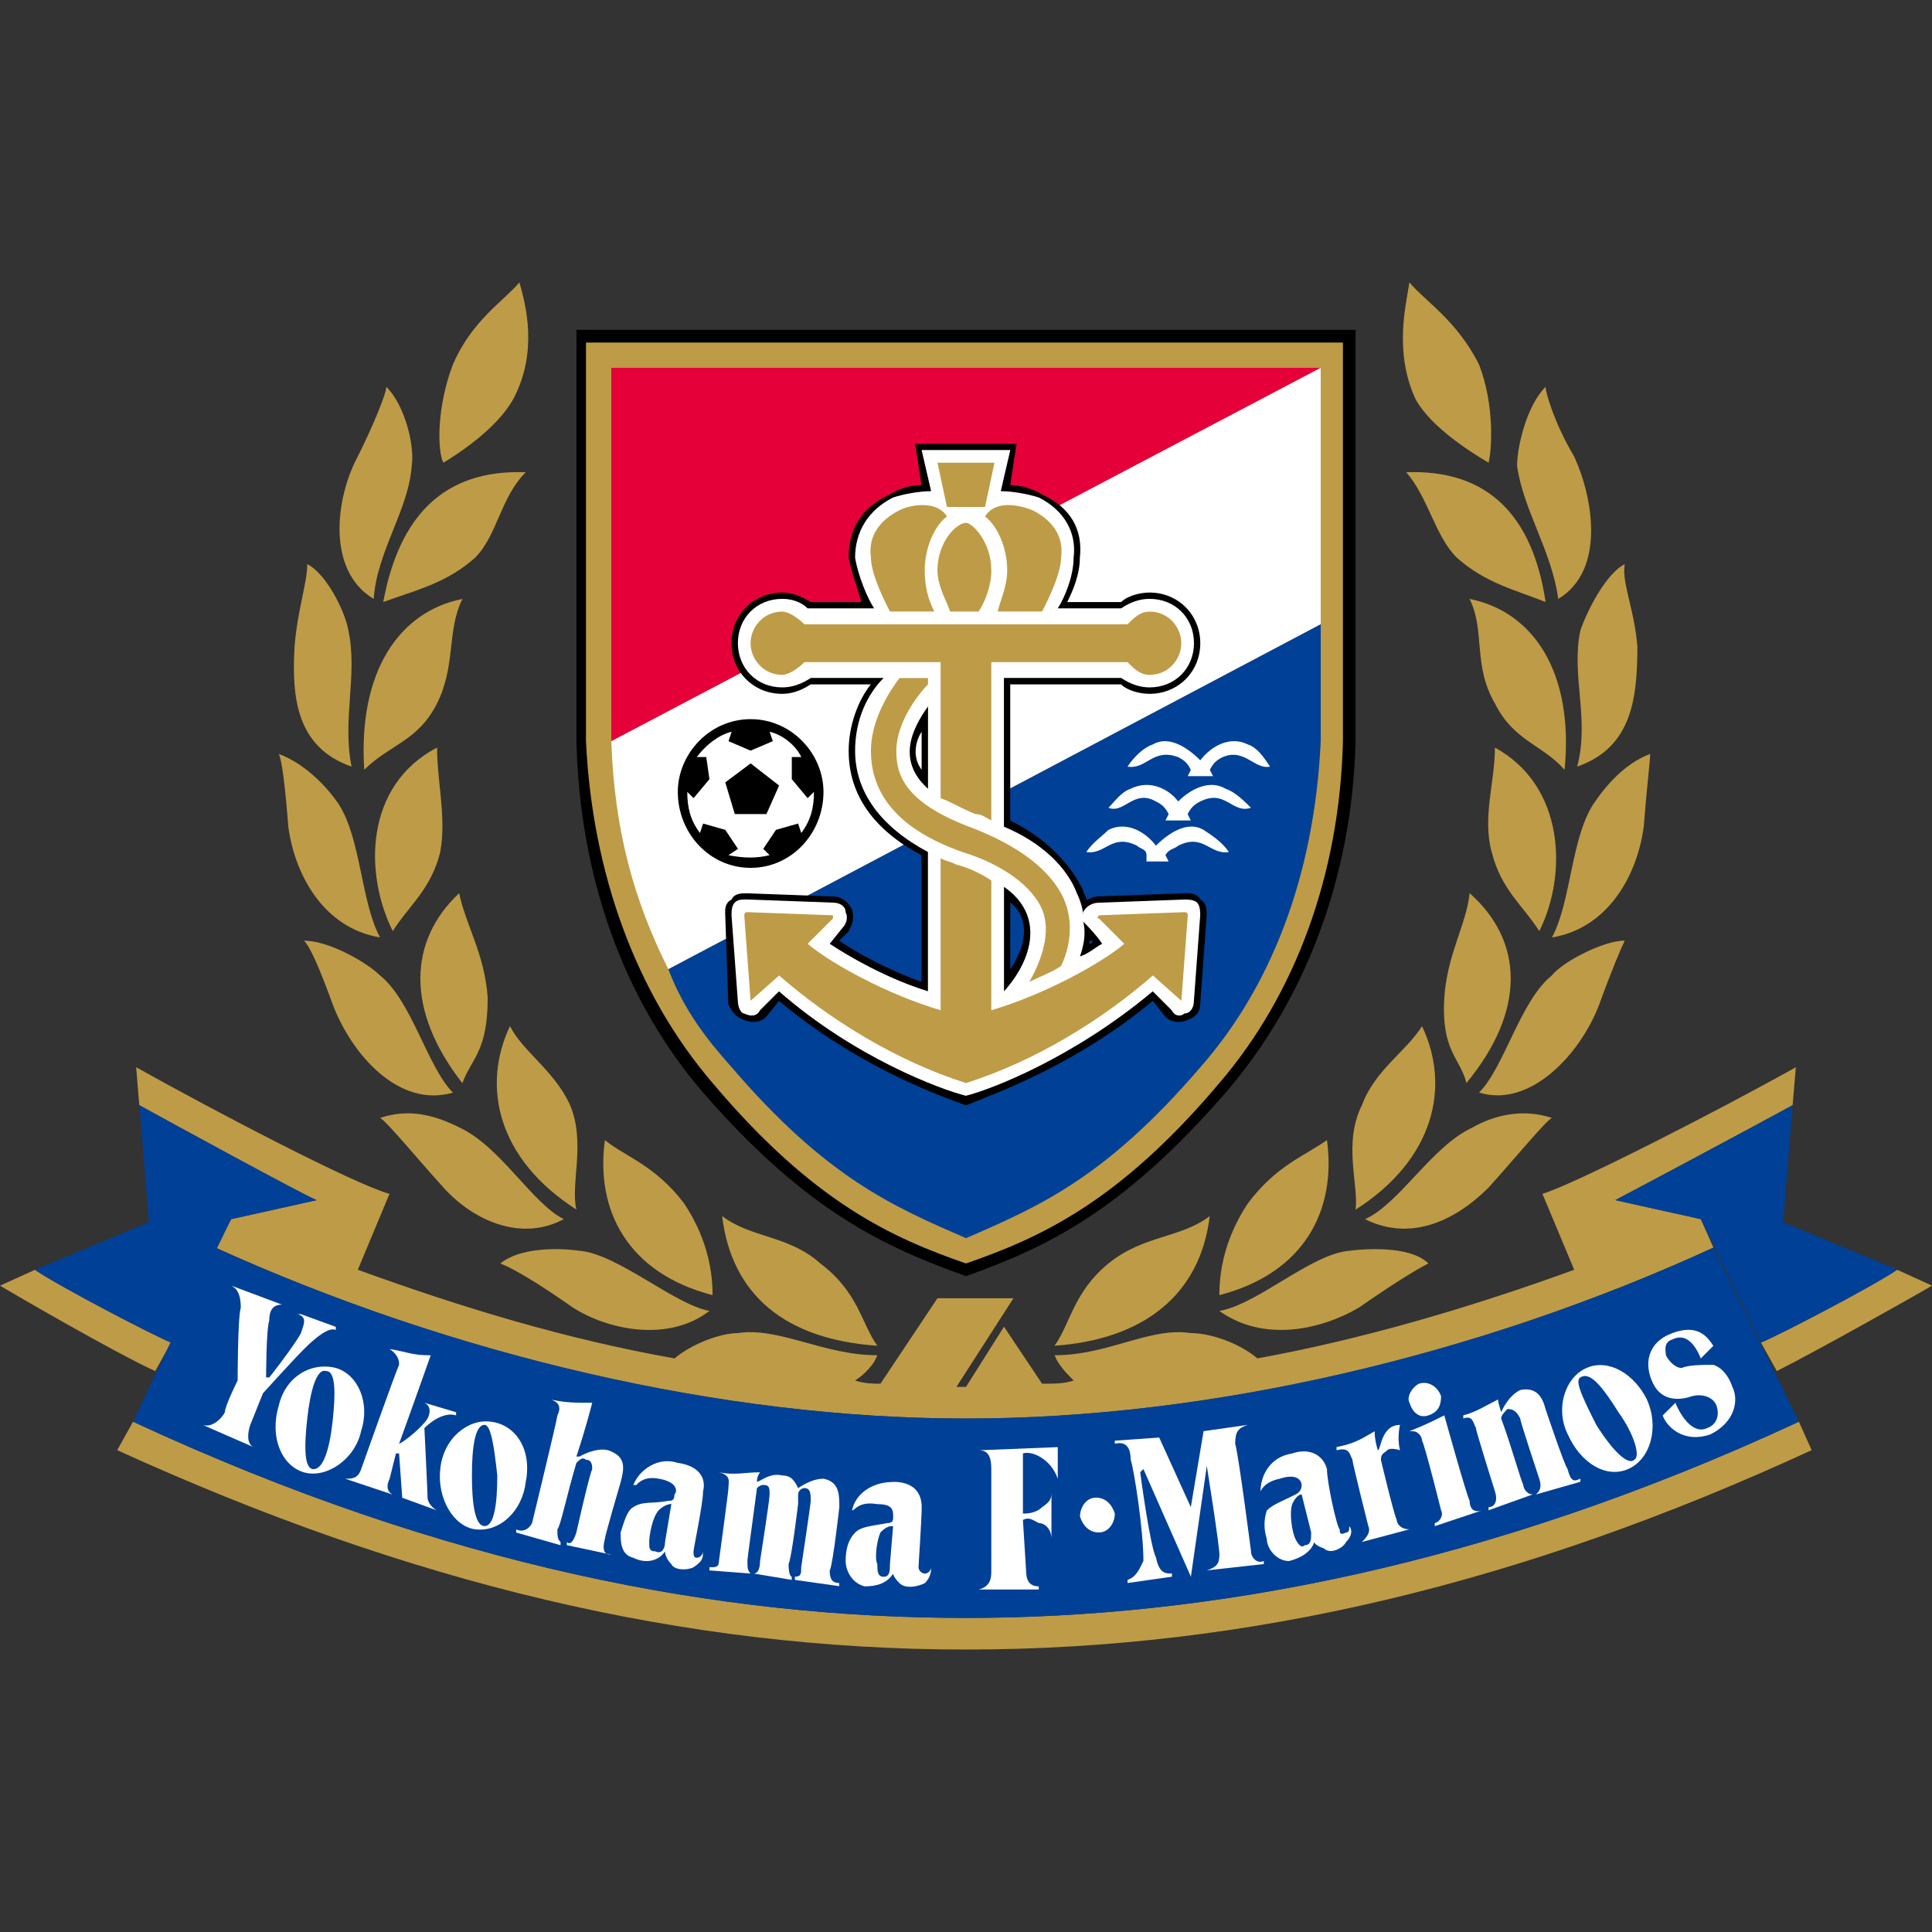 <?xml version="1.0" encoding="UTF-8"?><svg id="uuid-93ac800a-0645-418a-81e7-721c6d09c552" xmlns="http://www.w3.org/2000/svg" viewBox="0 0 300 300"><rect x="0" y="0" width="300" height="300" fill="#333333" stroke="none"/><defs><style>.uuid-84c79d34-cc58-48fb-8aa1-d4ed959c9f4f{fill:#fff;}.uuid-915a0591-2bca-4b0b-a708-d87c06c3ffca{fill:#be9b46;}.uuid-5c268c61-b260-4137-8d1d-fd4f8d7420b9{fill:none;}.uuid-ae024c2b-7cf1-41e1-b99b-7ac4be904a93{fill:#004097;}.uuid-a62a25d8-e3c7-4df8-8778-c5877b192383{fill:#e50039;}</style></defs><g id="uuid-36838f60-5f54-4fa4-b741-e5cd128c7498"><g><rect class="uuid-5c268c61-b260-4137-8d1d-fd4f8d7420b9" width="300" height="300"/><g><path class="uuid-915a0591-2bca-4b0b-a708-d87c06c3ffca" d="M73.77,86.6c3.44-3.43,3.93-9.34,7.87-13.27-12.79-.48-19.67,6.88-22.13,20.15,5.41-1.96,9.84-2.95,14.26-6.88Z"/><path class="uuid-915a0591-2bca-4b0b-a708-d87c06c3ffca" d="M58.03,93c.49-7.38,5.41-13.77,5.9-20.65,.49-2.95-.98-9.34-3.94-12.29,0,1-1.97,5.9-4.43,10.81-3.44,6.39-4.92,17.7,2.46,22.13Z"/><path class="uuid-915a0591-2bca-4b0b-a708-d87c06c3ffca" d="M79.67,62.03c3.94-7.38,1.97-14.74,.98-18.18-2.46,2.94-7.38,5.89-10.33,12.77-2.46,6.39-2.46,13.27-1.48,15.23,2.46-1.46,8.36-5.39,10.82-9.82Z"/><path class="uuid-915a0591-2bca-4b0b-a708-d87c06c3ffca" d="M56.56,119.53c3.94-3.93,8.36-4.42,11.31-10.32,2.95-5.9,1.48-11.3,3.94-16.21-9.84,1.96-16.23,11.3-15.25,26.53Z"/><path class="uuid-915a0591-2bca-4b0b-a708-d87c06c3ffca" d="M54.59,119.04c-1.48-7.37,.98-14.25-.49-21.13-.49-2.95-3.44-8.84-6.39-10.31,0,2.94-1.48,6.87-1.97,12.77-.49,8.35,.49,15.73,8.85,18.67Z"/><path class="uuid-915a0591-2bca-4b0b-a708-d87c06c3ffca" d="M68.36,132.3c.98-5.41-.49-10.81-.49-16.22-11.31,5.9-11.31,19.66-6.88,28.5,2.46-3.93,5.9-6.39,7.38-12.29Z"/><path class="uuid-915a0591-2bca-4b0b-a708-d87c06c3ffca" d="M59.02,145.57c-2.95-5.41-2.95-15.23-6.39-20.64-1.97-2.95-5.41-6.39-9.34-7.86,.49,.98,.98,4.91,1.48,11.3,.98,7.37,5.41,15.73,14.26,17.2Z"/><path class="uuid-915a0591-2bca-4b0b-a708-d87c06c3ffca" d="M71.8,168.18c1.47-3.93,3.93-4.91,3.93-13.27-.49-6.88-3.44-11.3-4.43-16.22-7.87,7.37-8.36,18.18,.49,29.49Z"/><path class="uuid-915a0591-2bca-4b0b-a708-d87c06c3ffca" d="M47.21,146.07c.98,.98,2.46,4.42,4.43,9.83,2.95,7.86,10.33,16.22,18.69,13.76-3.94-3.93-6.39-14.25-11.31-18.18-1.97-1.97-7.87-5.41-11.8-5.41Z"/><path class="uuid-915a0591-2bca-4b0b-a708-d87c06c3ffca" d="M89.51,187.84c-.98-3.93,1.48-10.32-.98-16.22-2.46-5.41-7.38-8.35-9.34-12.29-4.43,9.34-1.97,20.64,10.33,28.5Z"/><path class="uuid-915a0591-2bca-4b0b-a708-d87c06c3ffca" d="M68.85,184.4c4.92,5.41,12.29,8.35,18.69,4.91-4.92-2.46-9.84-11.3-16.23-14.25-3.93-1.97-7.87-2.95-12.29-1.47,.98,.49,5.41,5.9,9.84,10.81Z"/><path class="uuid-915a0591-2bca-4b0b-a708-d87c06c3ffca" d="M110.65,201.11c0-2.95-.49-8.35-4.43-14.25-4.43-5.9-9.34-7.37-12.29-9.83-1.48,10.81,3.44,20.64,16.72,24.08Z"/><path class="uuid-915a0591-2bca-4b0b-a708-d87c06c3ffca" d="M77.7,196.19c2.46,.98,6.39,3.44,11.31,6.88,5.41,3.44,14.75,5.41,21.15,.49-5.41-.98-14.26-8.85-20.16-9.34-3.44-.49-9.34-.49-12.3,1.97Z"/><path class="uuid-915a0591-2bca-4b0b-a708-d87c06c3ffca" d="M136.23,208.97c-2.46-3.44-2.95-8.35-8.85-12.78-4.92-4.42-10.82-3.93-15.25-7.37,1.48,12.29,9.84,19.17,24.1,20.15Z"/><path class="uuid-915a0591-2bca-4b0b-a708-d87c06c3ffca" d="M218.35,73.33c3.45,3.93,4.43,9.84,7.87,13.27,4.43,3.93,8.86,4.93,13.78,6.88-1.98-13.27-8.85-20.63-21.64-20.15Z"/><path class="uuid-915a0591-2bca-4b0b-a708-d87c06c3ffca" d="M241.96,93c7.39-4.43,5.41-15.74,2.47-22.13-2.95-4.91-4.43-9.82-4.43-10.81-2.95,2.95-4.43,9.34-4.43,12.29,.98,6.88,5.41,13.27,6.39,20.65Z"/><path class="uuid-915a0591-2bca-4b0b-a708-d87c06c3ffca" d="M231.15,71.85c.48-1.96,.98-8.84-1.48-15.23-3.45-6.88-8.37-9.84-10.82-12.77-.5,3.43-2.46,10.8,.98,18.18,2.46,4.43,8.85,8.36,11.32,9.82Z"/><path class="uuid-915a0591-2bca-4b0b-a708-d87c06c3ffca" d="M242.95,119.53c1.48-15.24-4.93-24.57-14.76-26.53,2.46,4.91,.48,10.31,3.93,16.21,2.95,5.9,7.37,6.39,10.82,10.32Z"/><path class="uuid-915a0591-2bca-4b0b-a708-d87c06c3ffca" d="M244.91,119.04c8.37-2.95,9.34-10.32,9.34-18.67-.48-5.9-2.46-9.84-1.96-12.77-2.95,1.48-5.91,7.37-6.89,10.31-1.48,6.88,1.48,13.76-.5,21.13Z"/><path class="uuid-915a0591-2bca-4b0b-a708-d87c06c3ffca" d="M231.63,132.3c1.48,5.9,4.91,8.35,7.39,12.29,4.42-8.85,3.93-22.61-6.89-28.5,0,5.41-1.98,10.81-.5,16.22Z"/><path class="uuid-915a0591-2bca-4b0b-a708-d87c06c3ffca" d="M256.23,117.07c-3.93,1.47-6.89,4.91-8.86,7.86-3.44,5.41-3.44,15.23-6.39,20.64,8.85-1.47,13.28-9.83,14.26-17.2,.5-6.39,1-10.32,1-11.3Z"/><path class="uuid-915a0591-2bca-4b0b-a708-d87c06c3ffca" d="M227.7,168.18c9.34-11.3,8.85-22.11,.5-29.49-.5,4.91-3.45,9.34-3.93,16.22-.5,8.35,2.46,9.34,3.44,13.27Z"/><path class="uuid-915a0591-2bca-4b0b-a708-d87c06c3ffca" d="M248.36,155.89c1.96-5.41,3.44-8.85,3.93-9.83-3.45,0-9.84,3.44-11.32,5.41-4.91,3.93-7.37,14.25-11.3,18.18,7.87,2.46,15.74-5.9,18.69-13.76Z"/><path class="uuid-915a0591-2bca-4b0b-a708-d87c06c3ffca" d="M210.49,187.84c12.3-7.86,14.76-19.17,10.32-28.5-2.46,3.93-7.37,6.88-9.34,12.29-2.94,5.9-.48,12.29-.98,16.22Z"/><path class="uuid-915a0591-2bca-4b0b-a708-d87c06c3ffca" d="M211.96,189.31c6.89,3.44,13.78,.49,19.19-4.91,4.42-4.91,8.85-10.32,9.83-10.81-4.43-1.47-8.85-.49-12.3,1.47-6.39,2.95-11.3,11.79-16.71,14.25Z"/><path class="uuid-915a0591-2bca-4b0b-a708-d87c06c3ffca" d="M206.05,177.03c-3.44,2.46-7.87,3.93-12.28,9.83-3.93,5.9-4.43,11.3-4.43,14.25,13.28-3.44,18.19-13.27,16.71-24.08Z"/><path class="uuid-915a0591-2bca-4b0b-a708-d87c06c3ffca" d="M210.98,203.07c4.91-3.44,8.85-5.9,10.82-6.88-2.47-2.46-8.37-2.46-12.3-1.97-5.91,.49-14.26,8.35-20.17,9.34,6.89,4.91,15.73,2.95,21.64-.49Z"/><path class="uuid-915a0591-2bca-4b0b-a708-d87c06c3ffca" d="M187.86,188.82c-4.43,3.44-10.32,2.95-15.74,7.37-5.41,4.42-5.91,9.34-8.37,12.78,13.78-.98,22.62-7.86,24.1-20.15Z"/><path class="uuid-915a0591-2bca-4b0b-a708-d87c06c3ffca" d="M26.56,208.48c-2.46-.98-16.72-8.35-21.15-11.3l-5.41,2.46c2.46,1.47,17.7,10.32,24.1,13.27l2.46-4.42Z"/><path class="uuid-915a0591-2bca-4b0b-a708-d87c06c3ffca" d="M275.9,212.9c5.89-2.95,21.64-11.79,24.1-13.27l-5.41-2.46c-4.43,2.95-18.69,10.32-21.15,11.3l2.46,4.42Z"/><path class="uuid-915a0591-2bca-4b0b-a708-d87c06c3ffca" d="M150,251.23c-37.87,0-80.66-7.86-129.34-30.47l-2.46,4.42c45.25,20.64,88.03,30.96,131.8,30.96s86.55-10.32,131.31-30.96l-1.98-4.42c-48.68,22.61-91.95,30.47-129.34,30.47Z"/><path class="uuid-915a0591-2bca-4b0b-a708-d87c06c3ffca" d="M49.18,186.36l-13.28,2.95-2.46,4.42c36.89,16.71,78.2,26.54,116.56,26.54s79.68-9.83,116.06-26.54l-1.96-4.42-13.28-2.95c.98-.49,23.1-12.29,27.54-14.74l.5-5.9c-12.3,6.88-34.42,18.18-39.35,19.66l4.93,11.79c-16.23,5.9-32.96,10.81-49.18,13.76-2.95-2.46-7.39-3.93-10.34-3.93-6.39-.98-12.78,3.44-21.15,3.44,.5,1.47,1.98,2.95,2.95,3.93-1.48,.49-2.95,.49-4.91,.49l-5.91-8.85-5.9,9.34h-1.48l8.85-13.76h-11.8l-8.85,13.27c-.98,0-2.46,0-3.94-.49,1.48-.98,2.95-2.46,3.44-3.93-8.36,0-15.25-4.42-21.64-3.44-2.46,0-6.88,1.47-9.84,3.93-16.72-2.95-32.95-7.86-49.18-13.76l4.92-11.79c-5.41-1.47-27.05-12.78-39.34-19.66l.49,5.9c4.43,2.46,26.07,14.25,27.54,14.74Z"/><path class="uuid-ae024c2b-7cf1-41e1-b99b-7ac4be904a93" d="M5.41,197.17c4.43,2.95,18.69,10.32,21.15,11.3l9.34-19.17,13.28-2.95c-1.48-.49-23.11-12.29-27.54-14.74l1.48,18.18-17.7,7.37Z"/><path class="uuid-ae024c2b-7cf1-41e1-b99b-7ac4be904a93" d="M150,251.23c37.38,0,80.66-7.86,129.34-30.47l-13.28-27.03c-36.38,16.71-78.19,26.54-116.06,26.54s-79.67-9.83-116.56-26.54l-12.79,27.03c48.69,22.61,91.47,30.47,129.34,30.47Z"/><path class="uuid-ae024c2b-7cf1-41e1-b99b-7ac4be904a93" d="M294.59,197.17c-4.43,2.95-18.69,10.32-21.15,11.3l-9.34-19.17-13.28-2.95c.98-.49,23.1-12.29,27.54-14.74l-1.48,18.18,17.71,7.37Z"/><path d="M210.49,51.22v63.89c-.5,21.13-7.87,40.3-20.17,54.55-16.22,18.67-28.03,24.08-40.32,28.5-12.3-4.42-24.59-9.83-40.82-28.5-12.29-14.25-19.18-33.42-19.67-54.55V51.22h120.98Z"/><path class="uuid-915a0591-2bca-4b0b-a708-d87c06c3ffca" d="M208.53,53.19v61.91c-.5,20.64-7.39,39.32-19.19,53.08-15.74,18.67-28.03,24.08-39.34,28.01-11.31-3.93-23.61-9.34-39.34-28.01-11.8-13.76-18.69-32.44-19.67-53.08V53.19h117.55Z"/><path class="uuid-ae024c2b-7cf1-41e1-b99b-7ac4be904a93" d="M113.61,165.72c14.75,17.2,25.08,21.62,36.39,26.54,11.31-4.91,21.63-9.34,36.39-26.54,10.82-12.29,17.71-29.48,18.69-50.62v-18.18l-101.31,53.57c2.46,6.39,5.9,10.81,9.84,15.23Z"/><polygon class="uuid-a62a25d8-e3c7-4df8-8778-c5877b192383" points="94.92 57.12 94.92 115.1 205.08 57.12 94.92 57.12"/><path class="uuid-84c79d34-cc58-48fb-8aa1-d4ed959c9f4f" d="M94.92,115.1h0c.49,13.76,3.44,24.57,8.85,35.38l101.31-53.57V57.12l-110.16,57.98Z"/><path d="M116.56,134.76c6.39,0,11.31-5.41,11.31-11.79,0-5.9-4.92-11.3-11.31-11.3s-11.31,5.41-11.31,11.3c0,6.39,4.92,11.79,11.31,11.79Z"/><path class="uuid-84c79d34-cc58-48fb-8aa1-d4ed959c9f4f" d="M114.59,131.81l-1.48,.98c2.46,.49,4.43,.49,6.39,0l-.98-.98,1.97-2.95,3.44-.98,.49,1.47c1.48-1.97,1.97-3.93,1.97-6.39l-.98,.98-2.46-2.95v-3.44h1.48c-.98-1.97-2.95-3.44-4.92-3.93l.49,1.47-3.44,1.47-3.44-1.47,.49-1.47c-1.97,.49-3.94,1.97-5.41,3.93h1.47l.49,3.44-2.46,2.95-.98-.98c0,2.46,.49,4.42,1.97,6.39l.49-1.47,3.44,.98,1.97,2.95Z"/><polygon points="116.56 118.54 120.98 121.98 119.01 126.41 114.1 126.41 112.62 121.49 116.56 118.54"/><path class="uuid-84c79d34-cc58-48fb-8aa1-d4ed959c9f4f" d="M193.77,115.6c-2.95-1.47-5.91,.49-7.39,2.46-1.96-1.97-4.91-3.93-7.37-2.46-1.48,.49-2.95,1.97-3.93,3.44,2.95,.49,3.93-2.95,7.87-1.47,.98,.49,1.48,.98,1.96,1.97l-.48,.98h3.93l-.5-.98c.5-.98,.98-1.47,1.98-1.97,3.44-1.47,4.91,1.97,7.37,1.47-.98-1.47-1.96-2.95-3.44-3.44Z"/><path class="uuid-84c79d34-cc58-48fb-8aa1-d4ed959c9f4f" d="M190.32,122.48c-2.46-1.47-5.41,0-7.37,1.97-1.48-1.97-4.43-3.44-7.39-1.97-1.46,.49-2.46,1.97-3.44,2.95,2.46,.98,3.93-2.95,7.37-.98,1,.49,1.48,.98,1.98,1.97l-.5,.98h3.93l-.48-.98c.48-.98,.98-1.47,1.96-1.97,3.93-1.97,4.93,1.97,7.87,.98-.98-.98-2.46-2.46-3.93-2.95Z"/><path class="uuid-84c79d34-cc58-48fb-8aa1-d4ed959c9f4f" d="M186.88,128.86c-2.46-1.47-5.41,.49-7.39,2.46-1.46-1.97-4.42-3.93-7.37-2.46-.98,.98-2.46,1.97-3.44,3.44,2.94,.49,3.93-2.95,7.87-.98,.48,.49,1.48,.49,1.48,1.47v.98h3.44l-.5-.98c.5-.98,1.48-.98,1.98-1.47,3.93-1.97,4.91,1.47,7.87,.98-.98-1.47-2.46-2.46-3.93-3.44Z"/><path d="M169.17,146.56v-.49h.5c0,.49-.5,.49-.5,.49Zm-12.29,3.93v-10.32c1.48,.98,3.93,4.42,0,10.32Zm-13.77-30.96c-1.48-1.97-.98-4.42,0-5.9v5.9Zm43.27,20.15c-.48-.98-1.48-.98-2.46-.98l-13.28,.49c-.98,0-1.48,.49-1.96,.49,0-.49-.5-.98-.5-1.47-1.98-3.93-5.41-7.86-11.31-10.81v-21.13h17.22c.98,.98,2.94,1.47,4.42,1.47,4.43,0,7.87-3.44,7.87-7.86s-3.44-7.87-7.87-7.87c-1.48,0-3.44,.5-4.42,1.48h-8.37c.98-1.96,1.96-4.41,1.96-6.88,.5-4.41-1.48-7.86-5.89-9.82-1.48-.98-3.45-1.48-4.92-1.48l.98-6.39h-15.74l.98,6.39c-1.48,0-3.44,.5-4.92,1.48-4.43,1.96-6.39,5.41-6.39,9.82,.49,2.47,1.48,4.93,1.97,6.88h-7.87c-1.48-.98-2.95-1.48-4.43-1.48-4.43,0-7.87,3.44-7.87,7.87s3.44,7.86,7.87,7.86c1.47,0,2.95-.49,4.43-1.47h9.34c-1.97,2.46-3.44,6.39-3.44,10.32,0,6.88,3.93,12.29,11.31,16.22v19.66c-5.41-1.97-9.84-4.42-12.79-6.39l1.48-1.47c.49-.98,.98-1.97,.49-3.44-.49-.98-1.48-1.97-2.95-1.97l-13.28-.49c-.98,0-1.97,0-2.46,.98-.98,.49-.98,1.47-.98,1.97l.49,14.25c.49,.98,.98,1.97,2.46,2.46,.98,.49,2.46,.49,3.44-.49l1.97-2.46c11.8,9.83,23.61,14.25,29.02,16.22,4.92-1.97,17.22-6.39,29.02-16.22l1.96,2.46c1,.98,2.46,.98,3.45,.49,1.48-.49,1.96-1.47,1.96-2.46l1-13.76c0-.98,0-1.97-1-2.46Z"/><path class="uuid-84c79d34-cc58-48fb-8aa1-d4ed959c9f4f" d="M167.7,148.52c.5-1.47,1-3.44,.5-5.41,.5,.49,1.96,1.97,2.95,3.44-1,.49-1.98,1.47-3.45,1.97Zm-11.8,5.41v-16.22c6.39,4.42,4.43,11.3,0,16.22Zm-11.8-31.45c-4.92-4.42-2.46-9.34,0-12.78v12.78Zm41.81,17.69c-.5-.49-1.48-.49-1.98-.49l-13.28,.49c-.98,0-1.96,.49-2.46,1.47v.49c0-.98-.5-2.46-.98-3.44-1.48-3.93-5.41-7.86-11.32-10.32v-23.1h18.2c1.46,.98,2.94,1.47,4.42,1.47,3.93,0,6.89-2.95,6.89-6.88s-2.95-6.87-6.89-6.87c-1.48,0-2.95,.48-4.42,1.47h-9.84c.98-1.47,2.46-4.92,2.46-7.87,.5-3.93-1.48-7.36-5.41-9.34-1.48-.48-3.94-.98-5.9-.98l1.48-6.39h-13.77l1.47,6.39c-1.97,0-4.43,.5-5.9,.98-3.93,1.97-5.9,5.41-5.9,9.34,.49,2.95,1.97,6.4,2.95,7.87h-10.33c-.98-.99-2.46-1.47-3.93-1.47-3.94,0-6.89,2.94-6.89,6.87s2.95,6.88,6.89,6.88c1.47,0,2.95-.49,4.43-1.47h11.31c-2.46,2.46-4.43,6.39-4.43,11.3,0,6.39,3.94,11.79,11.31,15.73v21.62c-6.39-1.97-12.29-5.41-15.25-7.37l1.97-2.46c.49-.49,.98-1.47,.49-2.46,0-.98-.98-1.47-1.97-1.47l-13.28-.49c-.98,0-1.48,0-1.97,.49-.49,.49-.49,1.47-.49,1.97l.98,13.27c0,.98,.49,1.97,.98,1.97,.98,.49,1.97,.49,2.46-.49,0,0,1.48-1.47,2.95-2.95,11.8,10.32,25.08,15.23,29.02,16.22,3.93-.98,16.72-5.9,29.02-16.22l2.95,2.95c.48,.98,1.46,.98,1.96,.49,.98,0,1.48-.98,1.48-1.97l.98-13.27c0-.49,0-1.47-.48-1.97Z"/><polygon class="uuid-915a0591-2bca-4b0b-a708-d87c06c3ffca" points="154.42 71.85 152.95 78.73 147.05 78.73 145.57 71.85 154.42 71.85"/><path class="uuid-915a0591-2bca-4b0b-a708-d87c06c3ffca" d="M151.96,94.96c.98-1.48,1.97-3.93,1.97-6.39,0-4.43-2.95-7.38-3.93-7.38-1.48,0-4.43,2.95-4.43,7.38,0,2.45,1.48,4.91,1.97,6.39h4.43Z"/><path class="uuid-915a0591-2bca-4b0b-a708-d87c06c3ffca" d="M152.95,80.21c1.48-2.45,4.92-1.96,7.38-.98,2.96,1.48,4.91,3.93,4.43,7.36,0,2.95-2.95,8.36-2.95,8.36h-6.89c.49-1.96,1.48-3.93,1.48-6.39,0-3.45-1.48-6.88-3.44-8.36Z"/><path class="uuid-915a0591-2bca-4b0b-a708-d87c06c3ffca" d="M147.05,80.21c-1.48-2.45-5.41-1.96-7.38-.98-2.95,1.48-4.92,3.93-4.43,7.36,0,2.95,2.95,8.36,2.95,8.36h6.88c-.98-1.96-1.48-3.93-1.48-6.39,0-3.45,1.48-6.88,3.44-8.36Z"/><path class="uuid-915a0591-2bca-4b0b-a708-d87c06c3ffca" d="M183.93,141.64l-13.28,.49s-.5,.49,0,.49l3.93,3.93c-3.44,2.95-12.3,7.86-20.65,10.32v-20.15c-1.48-.98-3.44-1.97-5.41-2.46-.98-.49-1.48-.49-2.46-.98v23.59c-8.36-2.46-17.21-7.37-20.65-10.32l3.93-3.93v-.49l-13.28-.49q-.49,0-.49,.49l.98,13.27s0,.49,0,0l4.43-3.93c7.87,6.88,18.2,13.27,29.02,16.71,10.82-3.44,21.15-9.83,29.02-16.71l4.42,3.93c0,.49,0,0,0,0l1-13.27q0-.49-.5-.49Z"/><path class="uuid-915a0591-2bca-4b0b-a708-d87c06c3ffca" d="M153.93,127.39v-24.57h21.15c.98,.98,1.96,1.97,3.44,1.97,2.95,0,4.91-2.46,4.91-4.91s-1.96-4.91-4.91-4.91c-1.48,0-2.46,.98-3.44,1.97h-50.17c-.98-.98-2.46-1.97-3.44-1.97-2.95,0-4.92,2.46-4.92,4.91s1.97,4.91,4.92,4.91c.98,0,2.46-.98,3.44-1.97h21.15v21.13c1.48,.49,2.95,1.47,5.41,2.46,.98,0,1.47,.49,2.46,.98Z"/><path class="uuid-915a0591-2bca-4b0b-a708-d87c06c3ffca" d="M165.24,139.68c-1.96-4.42-6.88-8.35-14.75-11.3-10.33-3.93-11.31-8.35-11.31-11.79,0-4.42,3.44-8.85,4.92-10.32v-.98h-4.43c-1.47,1.97-4.43,6.39-4.43,11.3,0,6.88,4.43,12.29,14.26,15.73,6.39,1.97,10.82,5.41,12.3,8.85,1.48,3.44,0,7.86-1.97,11.3,1.97-.98,3.45-1.47,4.92-2.46,1.46-2.95,1.96-6.88,.48-10.32Z"/><path class="uuid-84c79d34-cc58-48fb-8aa1-d4ed959c9f4f" d="M50.66,212.9c-1.48-.49-2.46,2.95-2.95,7.37-.49,4.42-.49,7.86,.98,7.86s2.46-2.95,2.95-7.37c.49-4.42,.49-7.86-.98-7.86Zm5.41,9.34c-.98,4.42-5.41,7.37-8.85,6.39-3.44-.98-5.41-5.41-3.94-10.32,.98-4.42,4.92-6.88,8.85-5.9,3.44,.98,5.41,5.41,3.93,9.83Z"/><path class="uuid-84c79d34-cc58-48fb-8aa1-d4ed959c9f4f" d="M75.25,221.25c-1.48,0-1.97,3.44-1.97,7.86s.49,7.86,1.97,7.86,1.97-3.44,1.97-7.86c-.49-4.42-.98-7.86-1.97-7.86Zm6.39,8.85c-.49,4.42-3.94,7.86-7.87,7.37-3.44-.49-5.9-4.91-5.41-9.34,.49-4.91,4.43-7.86,7.87-7.37,3.94,.49,6.39,4.42,5.41,9.34Z"/><path class="uuid-84c79d34-cc58-48fb-8aa1-d4ed959c9f4f" d="M245.41,213.88c-.98,.49,.48,3.44,2.46,7.37,2.46,3.93,4.91,6.39,5.91,5.41,.98-.49,0-3.93-2.47-7.37-2.46-3.93-4.42-6.39-5.89-5.41Zm10.32,3.44c1.98,4.42,.5,9.34-2.95,10.81-3.44,1.47-7.37-.98-9.34-5.41-1.96-3.93-.48-8.85,2.95-10.32,3.44-1.47,7.39,.98,9.34,4.91Z"/><path class="uuid-84c79d34-cc58-48fb-8aa1-d4ed959c9f4f" d="M173.11,224.2v-.49l6.89-.49,4.91,10.81,1.98-11.8,6.89-.98c-1.48,.49-1.98,.98-1.98,2.95,.5,1.47,2.46,16.71,2.46,16.71,0,.98,1,1.97,1.98,1.47v.49l-8.85,.98c1.46-.49,1.96-.98,1.96-2.46s-1.96-13.76-1.96-13.76l-2.47,17.2-7.37-16.71-.5,.49s1.48,11.3,2.46,13.27c.5,2.46,1.48,2.46,2.47,2.46v.49l-6.89,.98v-.49c1.48-.49,1.96-1.97,2.46-2.95,0-4.91-1.48-14.25-1.98-15.73,0-1.47-.48-2.95-2.46-2.46Z"/><path class="uuid-84c79d34-cc58-48fb-8aa1-d4ed959c9f4f" d="M200.66,233.54c-.5,1.47,0,4.42,.48,5.41,.5,.98,.98,1.47,1.48,.98,.98,0,.98-.98,.98-1.97l-1.48-5.9c-.48,0-.98,.49-1.46,1.47Zm0-7.86c2.94-.98,4.91,.49,5.39,2.46,0,1.97,1.48,8.85,1.98,9.34,0,.49,0,.98,.98,.49,.5,0,.5-.49,.5-.98,.48,.49,.48,1.47-.5,2.46-.48,.98-2.46,1.97-3.44,.98-1.48-.49-1.48-.98-1.48-.98-.5,1.47-1.98,2.46-3.93,2.95-1.98,0-3.45-1.97-3.45-3.44-.48-1.47-.48-2.95,0-4.42,1-.98,2.47-1.47,4.43-2.46q.98-.49,.98-1.47c0-.49-.48-1.97-3.44-.98-2.46,.49-2.95,1.97-2.95,1.97,0-2.46,1.48-5.41,4.93-5.9Z"/><path class="uuid-84c79d34-cc58-48fb-8aa1-d4ed959c9f4f" d="M214.42,226.66s1.98,8.35,2.46,9.34c0,.49,.5,1.47,1.98,1.47l-7.39,1.97c.5-.49,1.48-1.47,1-2.46,0,0-2.47-9.83-2.47-10.32-.48-.98-.48-1.97-2.46-1.47v-.49c2.46-.49,3.45-.98,5.91-2.46,0,1.47,.5,2.95,.5,2.95,.48,0,.48-3.93,3.44-3.93,0,0-.5,1.97,0,3.93,0,0-1.48-.49-1.98,0-.48,.49-.98,.49-.98,1.47Z"/><path class="uuid-84c79d34-cc58-48fb-8aa1-d4ed959c9f4f" d="M243.43,228.13c-.48-.49-3.44-9.34-3.44-9.34-.5-1.97-1.48-3.44-3.93-2.95-1.98,.98-2.95,3.44-2.95,3.44-.5-1.47-.5-1.97-.5-1.97-1.96,.98-3.44,1.97-5.39,2.46v.49c1.46-.49,1.46,.49,1.96,1.47,0,.49,2.95,9.83,2.95,9.83,.48,1.47,0,2.46-.98,2.46v.49l6.87-2.46c-.98,0-1.48-.98-1.48-1.47-.48-.98-1.96-6.39-3.44-10.32,0-.49,.5-.98,.98-1.47,1,0,1.48,.49,1.98,1.47,0,.49,2.95,9.34,2.95,9.34,.48,1.47,0,1.97-.5,2.46l6.89-1.97v-.49c-.98,.49-1.48,.49-1.98-1.47Z"/><path class="uuid-84c79d34-cc58-48fb-8aa1-d4ed959c9f4f" d="M266.06,208.97l-1.96,1.97c-1-2.46-2.46-3.93-4.43-2.95-1.48,.49-.98,1.97-.98,2.46,.48,.98,1.48,1.97,2.46,1.97,.98-.49,3.44-.49,4.91-.49,1.48,.49,2.46,1.97,2.95,3.44,.98,1.97,.5,5.41-3.44,7.37-4.43,1.47-6.89-1.47-7.39-2.95l1.98-1.97c.98,2.46,2.94,4.91,4.91,3.93,1.48-.49,1.98-1.97,1.48-3.44-.5-1.47-2.46-1.97-3.93-1.47-1.48,.49-4.43,.98-5.91-1.97-1.48-2.95-.98-6.39,2.95-7.86,3.93-1.47,5.41,.49,6.39,1.97Z"/><path class="uuid-84c79d34-cc58-48fb-8aa1-d4ed959c9f4f" d="M223.77,216.83c0,1.47-.5,2.46-1.96,2.95-1.48,.49-2.47-.49-2.95-1.97-.5-.98,.48-2.46,1.48-2.95,1.48-.49,2.94,.49,3.44,1.97Z"/><path class="uuid-84c79d34-cc58-48fb-8aa1-d4ed959c9f4f" d="M228.2,233.05c-.5-.98-3.93-13.27-3.93-13.27-1.98,.98-2.95,1.47-5.41,2.46h.48c1,0,1.48,.98,1.48,1.47,.5,.98,2.95,10.81,2.95,10.81,.5,.98-.5,1.97-.98,1.97v.49l7.37-2.46c-1.48,.49-1.96-.49-1.96-1.47Z"/><path class="uuid-84c79d34-cc58-48fb-8aa1-d4ed959c9f4f" d="M151.96,225.19h0c1.48,0,1.97,.98,1.97,2.95v15.73c0,.98,0,2.46-1.97,2.95h9.34v-.49c-1.48,0-1.97-.98-1.97-2.46l-.49-7.86c.98-.49,1.48,0,2.46,.49,.98,0,1.97,.98,1.97,2.46v-7.37c0,.98,0,1.47-1.48,2.46-.99,.98-2.46,.98-2.95,.98v-9.34c1.48-.49,4.43,.98,5.41,3.93v-4.91l-12.3,.49Z"/><path class="uuid-84c79d34-cc58-48fb-8aa1-d4ed959c9f4f" d="M36.89,214.38s-1.97,3.93-1.97,4.91c-.49,.98-1.97,2.46-3.44,1.97l7.87,3.44c-.98-.49-.98-1.97-.49-3.44l1.97-4.91s4.43-4.91,6.39-6.88c1.97-1.97,3.93-3.44,4.92-2.95v-.49l-5.41-1.97h-.49c1.48,.49,.98,1.47,.49,2.95-.49,.98-2.95,4.42-4.92,6.88h-.49s0-7.37,.49-8.85c0-1.47,.49-2.46,1.97-2.46l-7.87-2.95c.98,.49,1.48,1.47,1.48,3.44-.49,1.47-.49,11.3-.49,11.3Z"/><path class="uuid-84c79d34-cc58-48fb-8aa1-d4ed959c9f4f" d="M102.29,234.52c-.98,.98-1.48,3.93-1.48,4.91s0,1.47,.98,1.47c.98,.49,1.48-.49,1.48-1.47l.98-5.9s-.98,0-1.97,.98Zm2.95-7.37c3.44,.49,4.43,2.46,3.93,4.42,0,1.97-1.48,8.85-1.48,9.34s0,.98,.49,.98,.98-.49,.98-.98c0,.98,0,1.47-1.48,2.46-.98,.49-2.95,.49-3.44-.49-.98-.98-.98-1.97-.98-1.97-.98,1.47-2.95,1.97-4.92,.98-1.97-.49-1.97-2.46-1.97-3.93,.49-1.47,.98-3.44,1.97-3.93,1.47-.98,2.95-.49,5.41-.98,.49,0,.98,0,.98-.98,.49-.49,.49-1.97-2.46-2.46-2.46-.49-3.44,.98-3.44,.98h-.49c.98-2.46,3.93-4.42,6.88-3.44Z"/><path class="uuid-84c79d34-cc58-48fb-8aa1-d4ed959c9f4f" d="M136.72,237.96c-.49,.98-.98,3.93-.49,4.91,0,.98,0,1.97,.98,1.97s.98-.98,.98-1.97l.49-5.9c-.49,0-.98,0-1.97,.98Zm1.97-7.86c2.95,0,4.43,1.47,4.43,3.93,0,1.97-.49,8.85-.49,9.34s.49,.98,.98,.98,.98-.49,.98-.98c0,.49,0,1.47-.98,2.46-.98,.49-2.95,.98-3.94,0-.98-.98-.98-1.47-.98-1.47-.98,1.47-2.46,1.97-4.43,1.97-1.97-.49-2.95-2.46-2.95-3.93,0-1.97,.49-3.44,1.48-4.42,.98-.98,2.46-.98,4.92-1.47,.98,0,.98-.49,.98-.98,0-.98,0-1.97-2.46-1.97-2.95-.49-3.44,.98-3.93,.98,0,.49,0,0,0,0,.49-2.46,2.95-4.42,6.39-4.42Z"/><path class="uuid-84c79d34-cc58-48fb-8aa1-d4ed959c9f4f" d="M93.93,238.95c0-.49,2.46-8.85,2.46-8.85,.49-1.97,.98-3.93-1.97-4.91-1.97-.49-4.43,.98-4.43,.98h-.49c1.48-4.42,2.46-8.35,2.46-8.35-2.95,0-3.94,0-6.39-.49,1.48,.49,1.48,1.47,.98,2.46,0,.49-3.93,16.71-3.93,16.71-.49,.98-1.48,1.47-2.46,.98v.49l6.88,1.97v-.49c-.49-.49-.49-.98-.49-1.97,.49-.49,1.48-5.41,2.95-10.32,.49-.49,.98-.98,1.48-.49,.98,0,.98,.98,.98,1.47-.49,.98-2.46,9.83-2.46,9.83-.49,1.47-.98,1.97-1.48,1.47v.49l6.89,1.47c-.98,0-1.48-.49-.98-2.46Z"/><path class="uuid-84c79d34-cc58-48fb-8aa1-d4ed959c9f4f" d="M128.85,243.86c.49-.98,1.48-9.83,1.48-9.83,0-1.97,0-3.93-2.46-4.42-1.97,0-3.93,1.47-3.93,1.47-.49-.98-.98-1.97-2.46-1.97-1.97-.49-3.44,.98-3.94,.98,0-.98,.49-1.47,.49-1.47-2.46,0-3.93,.49-6.39,0,1.97,.49,1.47,1.47,1.47,2.46,0,.49-1.47,11.3-1.47,11.3,0,.98-.49,.98-1.48,.98v.49l6.39,.49c-.49-.49-.49-.98-.49-1.97,0-.49,.98-7.37,1.48-11.3q.49-.49,.98-.49c.98,0,.98,.49,.98,1.47s-1.48,10.32-1.48,10.32c0,1.47-.49,1.97-.98,1.97l5.9,.98v-.49s-.49,0-.49-1.97c.49-.98,1.48-9.34,1.48-9.34v-1.47c0-.49,.49-.98,.98-.98,.98,0,.98,.98,.98,1.97,0,.49-1.48,10.32-1.48,10.32,0,.98,0,1.47-.98,1.47v.49l6.88,.98v-.49c-.98,0-1.48-.49-1.48-1.97Z"/><path class="uuid-84c79d34-cc58-48fb-8aa1-d4ed959c9f4f" d="M66.39,232.56c0-.98-.49-10.81-.49-10.81,1.48-1.47,3.44-2.46,4.92-1.97v-.49l-4.92-1.47c.98,.49,.98,1.47,.49,2.46-.98,1.47-3.44,3.44-4.43,3.93,1.97-5.41,4.92-13.76,4.92-13.76-2.95,0-3.44-.49-6.39-.98,1.48,.98,1.48,1.97,1.48,2.46-.49,.98-5.9,16.22-5.9,16.22-.49,1.47-1.48,1.47-2.46,1.47l7.38,2.46c-.98-.49-.98-1.47-.49-2.46l.98-3.93h.49l.49,6.88,5.41,1.97c-.98-.49-1.48-1.47-1.48-1.97Z"/><path class="uuid-84c79d34-cc58-48fb-8aa1-d4ed959c9f4f" d="M173.11,235.01c0,1.47-.98,2.95-2.46,2.95s-2.46-.98-2.95-2.46c0-1.47,1-2.95,2.46-2.95s2.47,.98,2.95,2.46Z"/></g></g></g></svg>